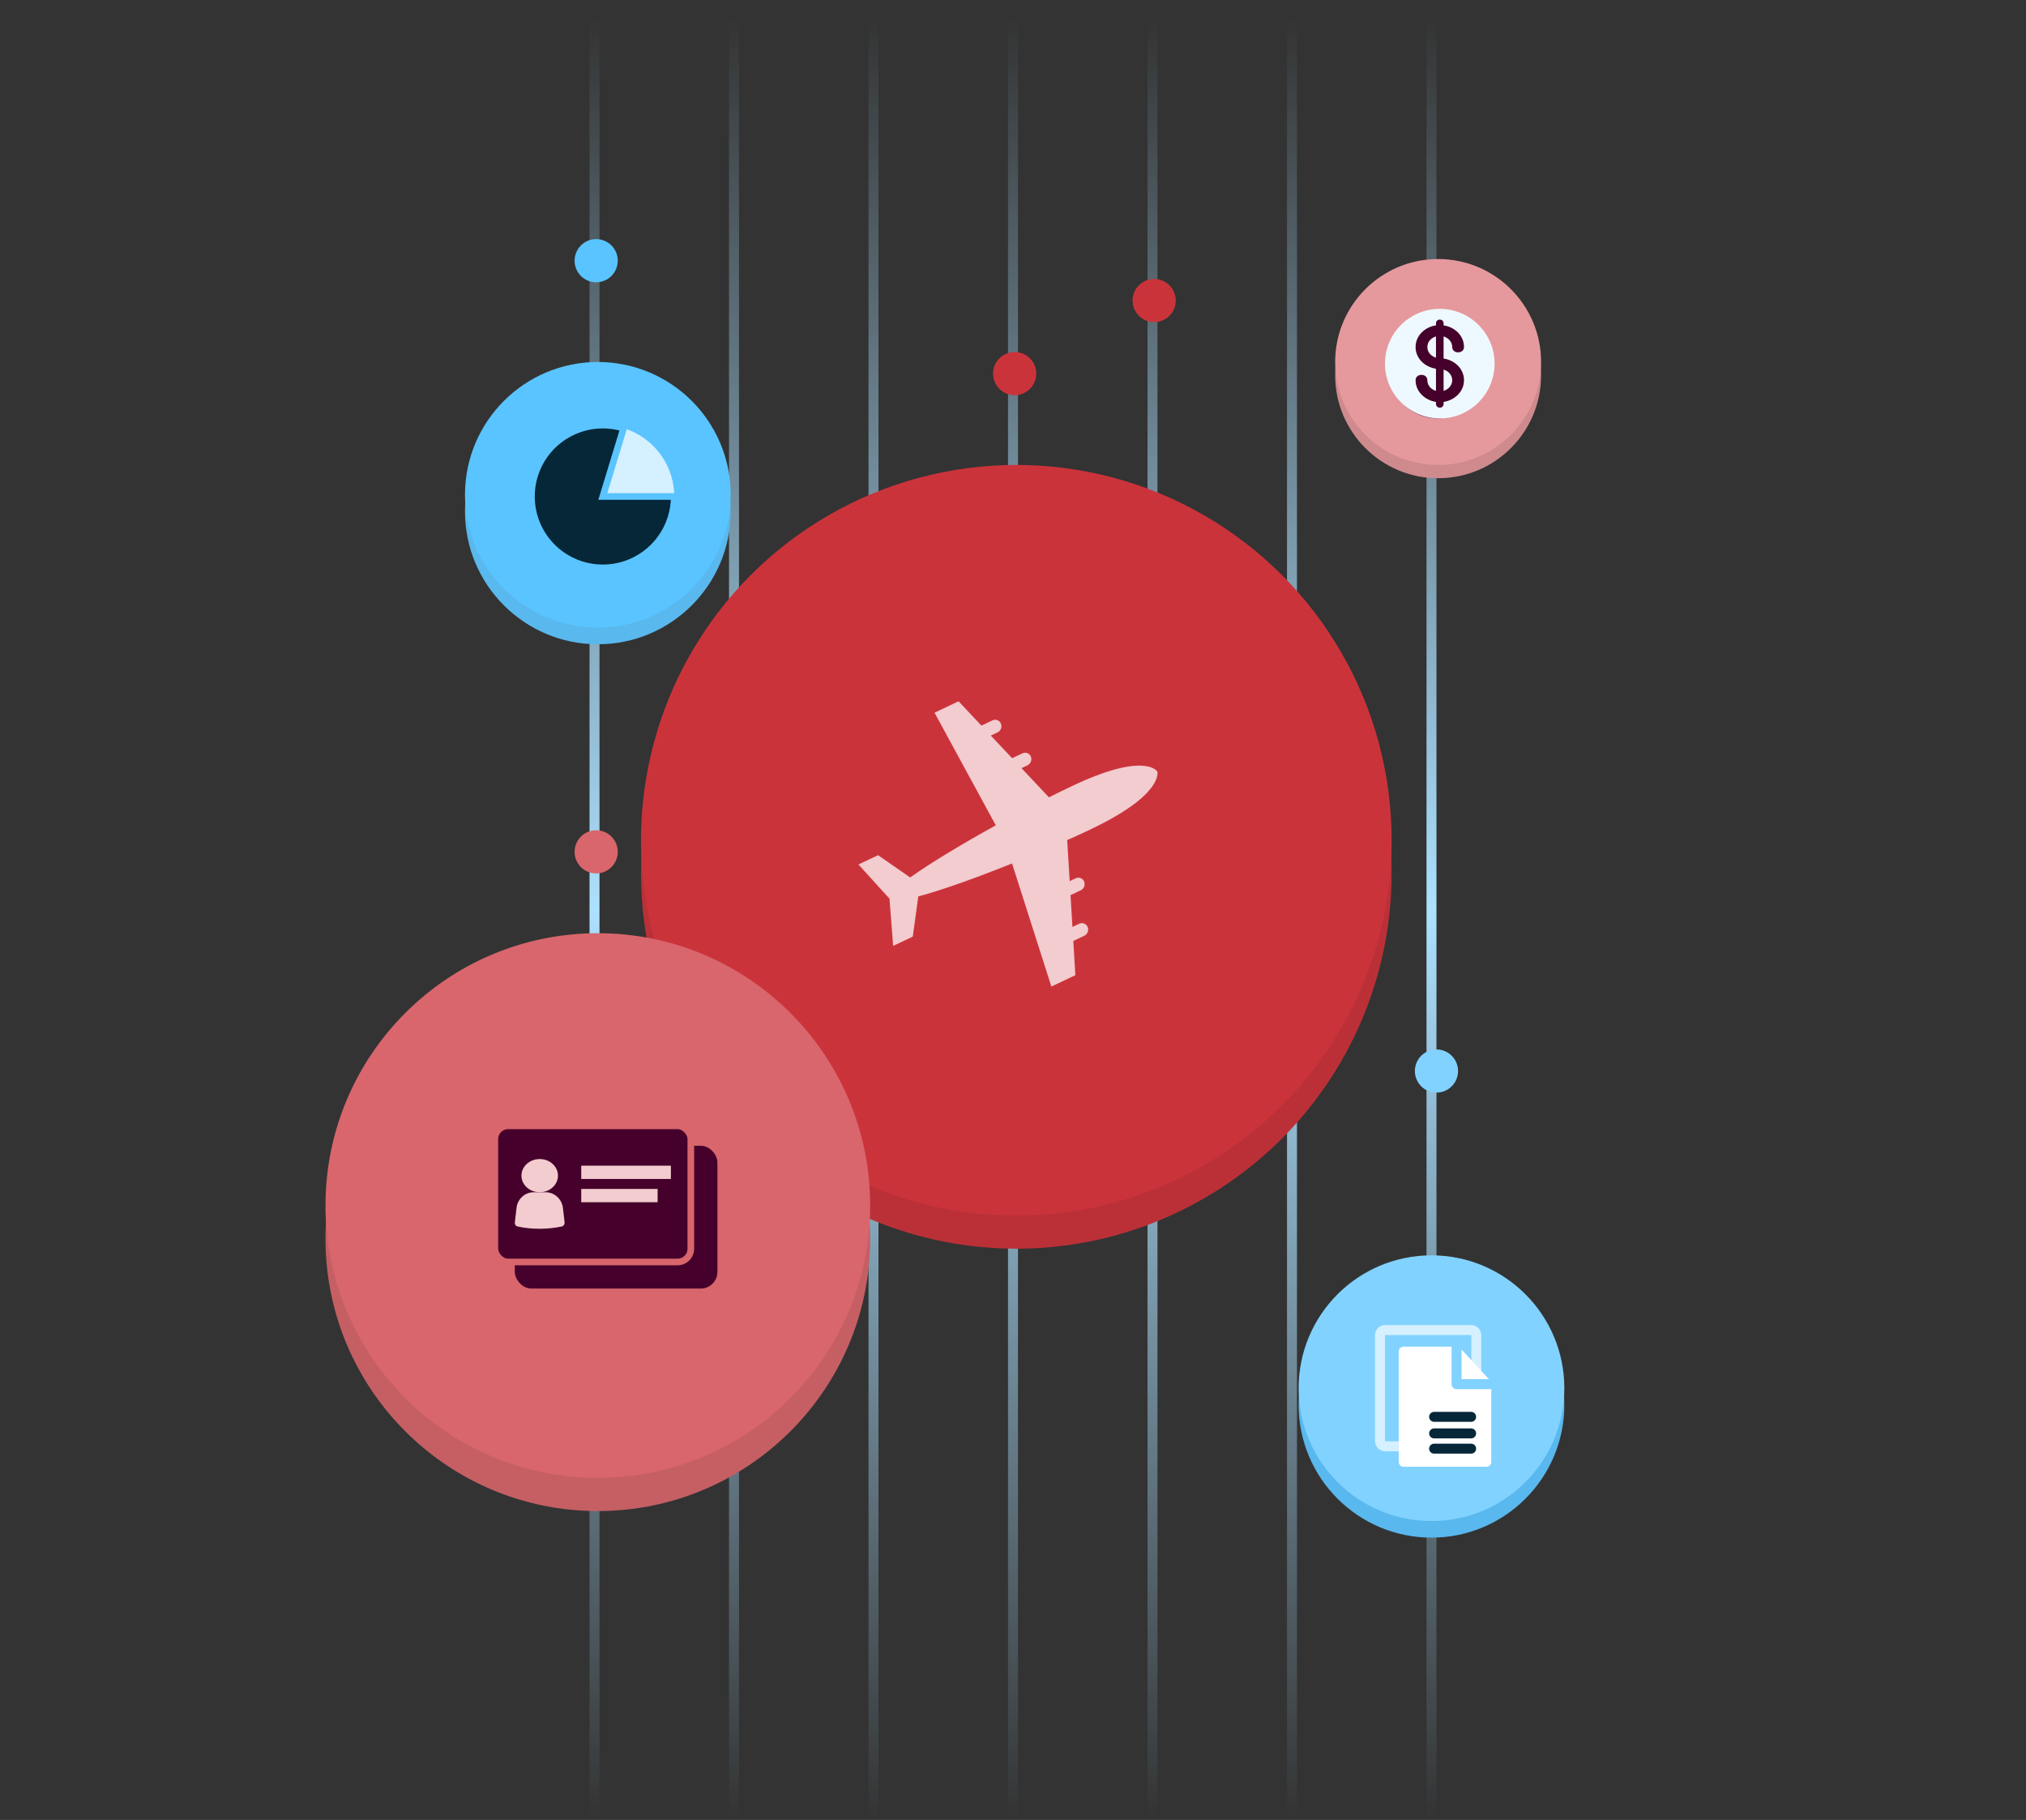 <?xml version="1.0" encoding="UTF-8"?> <svg xmlns="http://www.w3.org/2000/svg" width="610" height="548" viewBox="0 0 610 548" fill="none"><rect x="0" y="0" width="610" height="548" fill="#333333" stroke="none"/><path d="M179 0V548" stroke="url(#paint0_linear_380_1879)" stroke-width="3"></path><path d="M221 0V548" stroke="url(#paint1_linear_380_1879)" stroke-width="3"></path><path d="M263 0V548" stroke="url(#paint2_linear_380_1879)" stroke-width="3"></path><path d="M305 0V548" stroke="url(#paint3_linear_380_1879)" stroke-width="3"></path><path d="M347 0V548" stroke="url(#paint4_linear_380_1879)" stroke-width="3"></path><path d="M389 0V548" stroke="url(#paint5_linear_380_1879)" stroke-width="3"></path><path d="M431 0V548" stroke="url(#paint6_linear_380_1879)" stroke-width="3"></path><circle cx="306" cy="263" r="113" fill="#BB3037"></circle><circle cx="306" cy="253" r="113" fill="#CB333B"></circle><circle cx="305.5" cy="112.5" r="6.5" fill="#CB333B"></circle><circle cx="347.5" cy="90.5" r="6.5" fill="#CB333B"></circle><circle cx="432.5" cy="322.5" r="6.5" fill="#82D2FF"></circle><circle cx="179.5" cy="78.5" r="6.5" fill="#59C4FF"></circle><circle cx="179.5" cy="256.5" r="6.5" fill="#D8666C"></circle><circle cx="180" cy="373" r="82" fill="#C55F64"></circle><circle cx="180" cy="363" r="82" fill="#D8666C"></circle><circle cx="433" cy="113" r="31" fill="#CF8A8E"></circle><circle cx="433" cy="109" r="31" fill="#E5999D"></circle><circle cx="433" cy="111" r="15" fill="#45002B"></circle><path fill-rule="evenodd" clip-rule="evenodd" d="M433.478 93C442.604 93 450 100.396 450 109.478C450 118.604 442.604 126 433.478 126C424.396 126 417 118.604 417 109.478C417 100.396 424.396 93 433.478 93ZM434.646 111.295V117.696C436.073 117.264 437.241 116.053 437.241 114.496C437.241 112.895 436.073 111.684 434.646 111.295ZM432.354 107.705V101.304C430.883 101.737 429.759 102.904 429.759 104.505C429.759 106.105 430.927 107.273 432.354 107.705ZM434.646 97.368V97.974C437.933 98.45 440.788 101.001 440.788 104.505C440.788 106.624 437.241 106.624 437.241 104.505C437.241 102.905 436.073 101.737 434.646 101.304V107.965C437.933 108.441 440.788 110.992 440.788 114.496C440.788 117.956 437.933 120.508 434.646 121.027V121.589C434.646 123.146 432.354 123.146 432.354 121.589V121.027C429.067 120.508 426.212 117.956 426.212 114.496C426.212 112.333 429.759 112.333 429.759 114.496C429.759 116.096 430.883 117.264 432.354 117.696V111.036C429.067 110.517 426.212 108.008 426.212 104.505C426.212 101.001 429.067 98.45 432.354 97.974V97.368C432.354 95.854 434.646 95.854 434.646 97.368Z" fill="#EEF9FF"></path><circle cx="180" cy="154" r="40" fill="#59B8ED"></circle><circle cx="431" cy="423" r="40" fill="#59B8ED"></circle><circle cx="180" cy="149" r="40" fill="#59C4FF"></circle><circle cx="431" cy="418" r="40" fill="#82D2FF"></circle><circle cx="181.5" cy="149.5" r="21.5" fill="#D5F0FF"></circle><path d="M203 149.5C203 154.023 201.574 158.431 198.924 162.096C196.274 165.762 192.535 168.498 188.24 169.916C183.945 171.334 179.312 171.361 175.001 169.994C170.689 168.627 166.919 165.935 164.226 162.301C161.533 158.667 160.055 154.276 160.001 149.753C159.948 145.231 161.323 140.806 163.929 137.11C166.536 133.413 170.242 130.633 174.52 129.165C178.798 127.696 183.43 127.614 187.757 128.931L181.5 149.5H203Z" fill="#062738" stroke="#59C4FF" stroke-width="2"></path><path fill-rule="evenodd" clip-rule="evenodd" d="M316.552 297.062L323.777 293.632L323.161 283.333L326.471 281.766C327.453 281.301 327.897 280.108 327.472 279.111C327.043 278.123 325.912 277.686 324.923 278.155L322.899 279.119L322.32 269.542L325.405 268.071C326.379 267.602 326.831 266.413 326.411 265.428C325.984 264.424 324.851 264.004 323.869 264.469L322.07 265.322L321.314 252.968C323.744 251.889 326.088 250.81 328.278 249.767C350.559 239.202 348.464 232.338 348.464 232.338C348.464 232.338 344.979 226.145 322.71 236.72C320.517 237.756 318.205 238.88 315.817 240.089L307.563 231.304L309.36 230.445C310.336 229.982 310.788 228.794 310.365 227.803C309.938 226.799 308.788 226.371 307.817 226.846L304.732 228.302L298.321 221.491L300.346 220.527C301.326 220.055 301.78 218.873 301.355 217.875C300.924 216.881 299.781 216.45 298.807 216.919L295.491 218.489L288.607 211.165L281.376 214.598L299.821 248.519C289.703 254.097 280.069 259.894 274.048 264.216L264.369 257.509L258.468 260.305L267.816 270.604L268.915 284.823L274.828 282.022L276.484 269.923C283.552 268.057 294.042 264.288 304.71 260L316.552 297.062Z" fill="#F2CCCE"></path><rect x="155" y="345" width="61" height="43" rx="5" fill="#45002B"></rect><rect x="149" y="339" width="59" height="41" rx="4" fill="#45002B" stroke="#D8666C" stroke-width="2"></rect><path d="M168 354C168 356.762 165.538 359 162.5 359C159.462 359 157 356.762 157 354C157 351.239 159.462 349 162.5 349C165.538 349 168 351.239 168 354Z" fill="#F2CCCE"></path><path d="M164.304 359H160.662C158.025 359 155.807 361.035 155.514 363.72L155.012 368.094C154.928 368.657 155.305 369.22 155.849 369.307C157.942 369.783 160.202 370 162.504 370C164.848 370 167.066 369.74 169.159 369.307C169.704 369.177 170.039 368.658 169.996 368.094L169.494 363.72C169.159 361.035 166.941 359 164.304 359Z" fill="#F2CCCE"></path><rect x="175" y="351" width="27" height="4" fill="#F2CCCE"></rect><rect x="175" y="358" width="23" height="4" fill="#F2CCCE"></rect><rect x="415.5" y="400.5" width="29" height="35" rx="1.5" stroke="#D5F0FF" stroke-width="3"></rect><path d="M447.606 441.663H422.53C422.161 441.663 421.806 441.504 421.545 441.222C421.284 440.939 421.137 440.556 421.137 440.156V406.998C421.137 406.598 421.284 406.215 421.545 405.932C421.806 405.649 422.161 405.49 422.53 405.49H439.248L448.999 416.041V440.156C448.999 440.354 448.963 440.55 448.893 440.733C448.823 440.916 448.72 441.082 448.591 441.222C448.461 441.362 448.308 441.473 448.139 441.548C447.97 441.624 447.789 441.663 447.606 441.663Z" fill="white"></path><path d="M438.551 405.49V416.794H449" fill="white"></path><path d="M438.551 405.49V416.794H449" stroke="#82D2FF" stroke-width="3" stroke-linecap="round" stroke-linejoin="round"></path><path d="M431.793 426.627H442.937" stroke="#062738" stroke-width="3" stroke-linecap="round" stroke-linejoin="round"></path><path d="M431.793 431.615H442.937" stroke="#062738" stroke-width="3" stroke-linecap="round" stroke-linejoin="round"></path><path d="M431.793 436.208H442.937" stroke="#062738" stroke-width="3" stroke-linecap="round" stroke-linejoin="round"></path><defs><linearGradient id="paint0_linear_380_1879" x1="179" y1="0" x2="179" y2="548" gradientUnits="userSpaceOnUse"><stop offset="0.01" stop-color="#ACE1FF" stop-opacity="0"></stop><stop offset="0.5" stop-color="#ACE1FF"></stop><stop offset="1" stop-color="#ACE1FF" stop-opacity="0"></stop></linearGradient><linearGradient id="paint1_linear_380_1879" x1="221" y1="0" x2="221" y2="548" gradientUnits="userSpaceOnUse"><stop offset="0.01" stop-color="#ACE1FF" stop-opacity="0"></stop><stop offset="0.5" stop-color="#ACE1FF"></stop><stop offset="1" stop-color="#ACE1FF" stop-opacity="0"></stop></linearGradient><linearGradient id="paint2_linear_380_1879" x1="263" y1="0" x2="263" y2="548" gradientUnits="userSpaceOnUse"><stop offset="0.01" stop-color="#ACE1FF" stop-opacity="0"></stop><stop offset="0.5" stop-color="#ACE1FF"></stop><stop offset="1" stop-color="#ACE1FF" stop-opacity="0"></stop></linearGradient><linearGradient id="paint3_linear_380_1879" x1="305" y1="0" x2="305" y2="548" gradientUnits="userSpaceOnUse"><stop offset="0.01" stop-color="#ACE1FF" stop-opacity="0"></stop><stop offset="0.5" stop-color="#ACE1FF"></stop><stop offset="1" stop-color="#ACE1FF" stop-opacity="0"></stop></linearGradient><linearGradient id="paint4_linear_380_1879" x1="347" y1="0" x2="347" y2="548" gradientUnits="userSpaceOnUse"><stop offset="0.01" stop-color="#ACE1FF" stop-opacity="0"></stop><stop offset="0.5" stop-color="#ACE1FF"></stop><stop offset="1" stop-color="#ACE1FF" stop-opacity="0"></stop></linearGradient><linearGradient id="paint5_linear_380_1879" x1="389" y1="0" x2="389" y2="548" gradientUnits="userSpaceOnUse"><stop offset="0.01" stop-color="#ACE1FF" stop-opacity="0"></stop><stop offset="0.5" stop-color="#ACE1FF"></stop><stop offset="1" stop-color="#ACE1FF" stop-opacity="0"></stop></linearGradient><linearGradient id="paint6_linear_380_1879" x1="431" y1="0" x2="431" y2="548" gradientUnits="userSpaceOnUse"><stop offset="0.01" stop-color="#ACE1FF" stop-opacity="0"></stop><stop offset="0.5" stop-color="#ACE1FF"></stop><stop offset="1" stop-color="#ACE1FF" stop-opacity="0"></stop></linearGradient></defs></svg> 